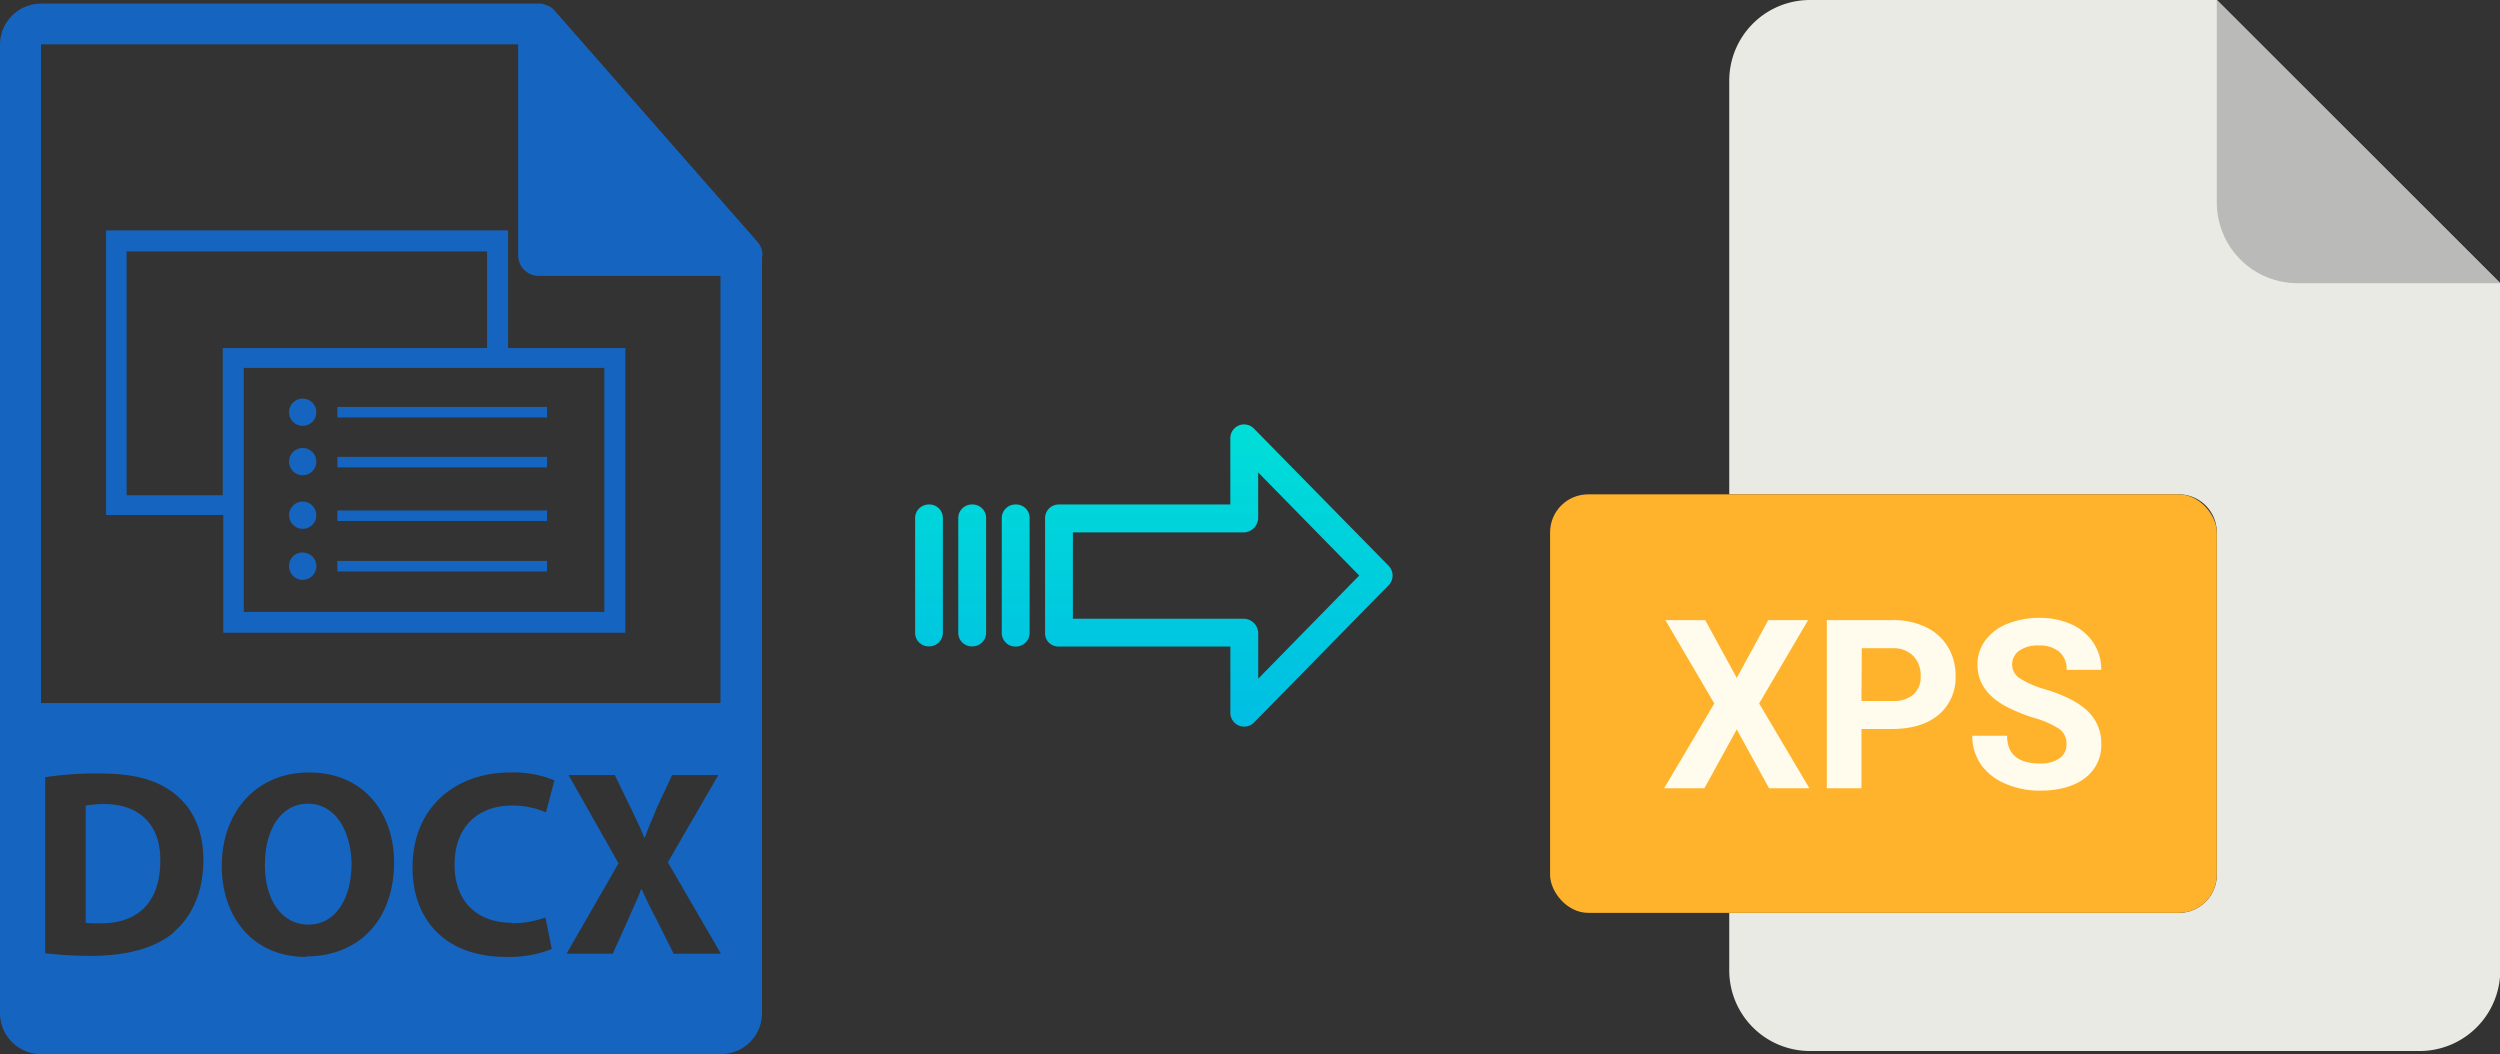 <svg xmlns="http://www.w3.org/2000/svg" xmlns:xlink="http://www.w3.org/1999/xlink" viewBox="0 0 475.73 200.59"><rect x="0" y="0" width="475.73" height="200.59" fill="#333333" stroke="none"/><defs><style>.cls-1{fill:#1565c0;}.cls-2{fill:#eaeae4;}.cls-3{fill:#babab9;}.cls-4{fill:#ffb32c;}.cls-5{fill:#fffcee;}.cls-6{fill:url(#linear-gradient);}.cls-7{fill:url(#linear-gradient-2);}.cls-8{fill:url(#linear-gradient-3);}.cls-9{fill:url(#linear-gradient-4);}</style><linearGradient id="linear-gradient" x1="231.92" y1="135.98" x2="231.92" y2="16.78" gradientTransform="matrix(1, 0, 0, -1, 0, 186.67)" gradientUnits="userSpaceOnUse"><stop offset="0" stop-color="#00efd1"/><stop offset="1" stop-color="#00acea"/></linearGradient><linearGradient id="linear-gradient-2" x1="193.27" y1="135.98" x2="193.27" y2="16.78" xlink:href="#linear-gradient"/><linearGradient id="linear-gradient-3" x1="185.02" y1="135.98" x2="185.02" y2="16.78" xlink:href="#linear-gradient"/><linearGradient id="linear-gradient-4" x1="176.78" y1="135.98" x2="176.78" y2="16.78" xlink:href="#linear-gradient"/></defs><title>docx to xps</title><g id="Layer_2" data-name="Layer 2"><g id="Layer_2-2" data-name="Layer 2"><g id="Layer_5_Image" data-name="Layer 5 Image"><path class="cls-1" d="M145.1,48.59a3.82,3.82,0,0,0-.9-2.5l-38.6-44h0a2.83,2.83,0,0,0-.8-.7c-.1-.1-.2-.1-.3-.2-.26-.11-.53-.21-.8-.3-.1,0-.1-.1-.2-.1a3,3,0,0,0-.9-.1H7.8A7.82,7.82,0,0,0,0,8.49v184.3a7.8,7.8,0,0,0,7.8,7.8H137.2a7.8,7.8,0,0,0,7.8-7.8V48.94A.6.6,0,0,0,145.1,48.59ZM33,177.49c-3.6,3-9,4.4-15.7,4.4a74.39,74.39,0,0,1-8.7-.5v-33.5a63.49,63.49,0,0,1,10.4-.7c6.5,0,10.7,1.2,13.9,3.6,3.5,2.6,5.8,6.8,5.8,12.8,0,6.55-2.4,11-5.7,13.85Zm25.2,4.6c-10.1,0-16-7.6-16-17.3,0-10.2,6.5-17.8,16.6-17.8,10.5,0,16.2,7.8,16.2,17.2C74.9,175.24,68.2,182,58.2,182Zm39.2-6.4a19.14,19.14,0,0,0,6.4-1.1l1.2,6a21.76,21.76,0,0,1-8.7,1.5c-11.8,0-17.8-7.3-17.8-17,0-11.6,8.3-18.1,18.6-18.1a20.64,20.64,0,0,1,8.4,1.5l-1.6,6.1a16,16,0,0,0-6.5-1.3c-6.1,0-10.9,3.7-10.9,11.3,0,6.75,4.1,11,10.9,11Zm30.8,5.8-3.1-6.2c-1.3-2.4-2.1-4.1-3-6.1H122c-.7,2-1.6,3.7-2.6,6.1l-2.8,6.2h-8.8l9.9-17.2-9.5-16.8H117l3,6.2c1,2.1,1.8,3.7,2.6,5.7h.1c.8-2.2,1.5-3.7,2.3-5.7l2.9-6.2h8.79l-9.6,16.6,10.1,17.4ZM7.8,133.79V8.44H98.6V48.59a3.9,3.9,0,0,0,3.9,3.9h34.6v81.3Z"/><path class="cls-1" d="M19.8,153a22.86,22.86,0,0,0-3.5.3v22.3a20.31,20.31,0,0,0,2.7.1c7,.1,11.5-3.8,11.5-11.9C30.6,156.84,26.4,153,19.8,153Z"/><path class="cls-1" d="M58.6,152.94c-5.2,0-8.2,5-8.2,11.6s3.1,11.4,8.3,11.4,8.2-5,8.2-11.6C66.8,158.24,63.9,152.94,58.6,152.94Z"/><path class="cls-1" d="M96.69,66.14V43.84H20.19V98h22.3v22.4H119V66.24H96.69Zm-54.2,28.1H24.09V47.84h68.6v18.4H42.39v28Zm72.6,22.2H46.39V70H115v46.4Z"/><circle class="cls-1" cx="57.6" cy="78.44" r="2.6"/><rect class="cls-1" x="64.2" y="77.44" width="39.9" height="2"/><circle class="cls-1" cx="57.6" cy="87.84" r="2.6"/><rect class="cls-1" x="64.2" y="86.94" width="39.9" height="2"/><circle class="cls-1" cx="57.6" cy="98.04" r="2.6"/><rect class="cls-1" x="64.2" y="97.14" width="39.9" height="2"/><path class="cls-1" d="M57.6,105.14a2.6,2.6,0,1,1-2.6,2.6,2.53,2.53,0,0,1,2.44-2.6Z"/><rect class="cls-1" x="64.2" y="106.74" width="39.9" height="2"/></g></g><g id="Layer_13" data-name="Layer 13"><path class="cls-2" d="M414.59,173.71H329.06v10.93A15.36,15.36,0,0,0,344.42,200h116a15.36,15.36,0,0,0,15.36-15.36V53.89L421.84,0H344.42a15.36,15.36,0,0,0-15.36,15.36V94.07h85.53a7.24,7.24,0,0,1,7.25,7.24h0v65.16A7.24,7.24,0,0,1,414.59,173.71Z"/><path class="cls-3" d="M475.73,53.89,421.84,0V38.53A15.36,15.36,0,0,0,437.2,53.89h38.53Z"/><rect class="cls-4" x="294.97" y="94.07" width="126.87" height="79.64" rx="7.24"/><path class="cls-5" d="M316.67,150l9.55-16.13L316.91,118h7.58l6,11,6-11h7.58l-9.32,15.86L344.31,150h-7.67l-6.15-11.2L324.33,150Z"/><path class="cls-5" d="M347.63,150V118h12.48a14.38,14.38,0,0,1,6.33,1.32,9.73,9.73,0,0,1,4.21,3.74,10.47,10.47,0,0,1,1.48,5.53,9.22,9.22,0,0,1-3.22,7.42c-2.15,1.8-5.12,2.71-8.91,2.71h-5.78V150Zm6.59-16.61h5.89a5.77,5.77,0,0,0,4-1.23,4.46,4.46,0,0,0,1.38-3.52,5.26,5.26,0,0,0-1.39-3.8,5.18,5.18,0,0,0-3.82-1.49h-6Z"/><path class="cls-5" d="M375.31,140h6.62c0,3.53,2.1,5.29,6.32,5.29a6.21,6.21,0,0,0,3.67-1,3.12,3.12,0,0,0,1.32-2.67,3.38,3.38,0,0,0-1.32-2.87,17.22,17.22,0,0,0-4.74-2.11,33.18,33.18,0,0,1-5.43-2.19q-5.44-2.94-5.45-7.93a7.72,7.72,0,0,1,1.46-4.62,9.44,9.44,0,0,1,4.2-3.18,15.81,15.81,0,0,1,6.14-1.14,14.38,14.38,0,0,1,6.11,1.24,9.78,9.78,0,0,1,4.16,3.51,9.13,9.13,0,0,1,1.48,5.14h-6.59a4.32,4.32,0,0,0-1.38-3.42,5.7,5.7,0,0,0-3.89-1.22,6.11,6.11,0,0,0-3.76,1,3.23,3.23,0,0,0-1.34,2.69,3.11,3.11,0,0,0,1.57,2.62,18,18,0,0,0,4.63,2q5.63,1.7,8.19,4.19a8.33,8.33,0,0,1,2.57,6.24,7.7,7.7,0,0,1-3.14,6.52q-3.13,2.35-8.46,2.36a16.33,16.33,0,0,1-6.72-1.35,10.75,10.75,0,0,1-4.63-3.7A9.52,9.52,0,0,1,375.31,140Z"/></g><g id="Layer_3" data-name="Layer 3"><path class="cls-6" d="M238.62,81.56a2.62,2.62,0,0,0-4.5,1.85V96h-32.6a2.6,2.6,0,0,0-2.65,2.54v22a2.46,2.46,0,0,0,.77,1.79,2.57,2.57,0,0,0,1.88.7h32.61v12.59a2.64,2.64,0,0,0,1.63,2.46,2.57,2.57,0,0,0,1,.19,2.6,2.6,0,0,0,1.88-.79l25.6-26.11a2.65,2.65,0,0,0,0-3.71Zm.81,47.59v-8.63a2.8,2.8,0,0,0-2.7-2.78H204.16V101.31h32.56a2.81,2.81,0,0,0,2.7-2.78V89.9l19.23,19.62Z"/><path class="cls-7" d="M193.28,96h0a2.6,2.6,0,0,0-2.65,2.54v21.93a2.57,2.57,0,0,0,2.58,2.56h.07a2.6,2.6,0,0,0,2.65-2.54V98.57A2.56,2.56,0,0,0,193.34,96Z"/><path class="cls-8" d="M185,96h0a2.6,2.6,0,0,0-2.65,2.54v21.93A2.56,2.56,0,0,0,185,123H185a2.6,2.6,0,0,0,2.65-2.54V98.57A2.57,2.57,0,0,0,185.1,96Z"/><path class="cls-9" d="M176.79,96h0a2.6,2.6,0,0,0-2.65,2.54v21.93A2.57,2.57,0,0,0,176.7,123h.07a2.6,2.6,0,0,0,2.65-2.54V98.57A2.56,2.56,0,0,0,176.85,96Z"/></g></g></svg>